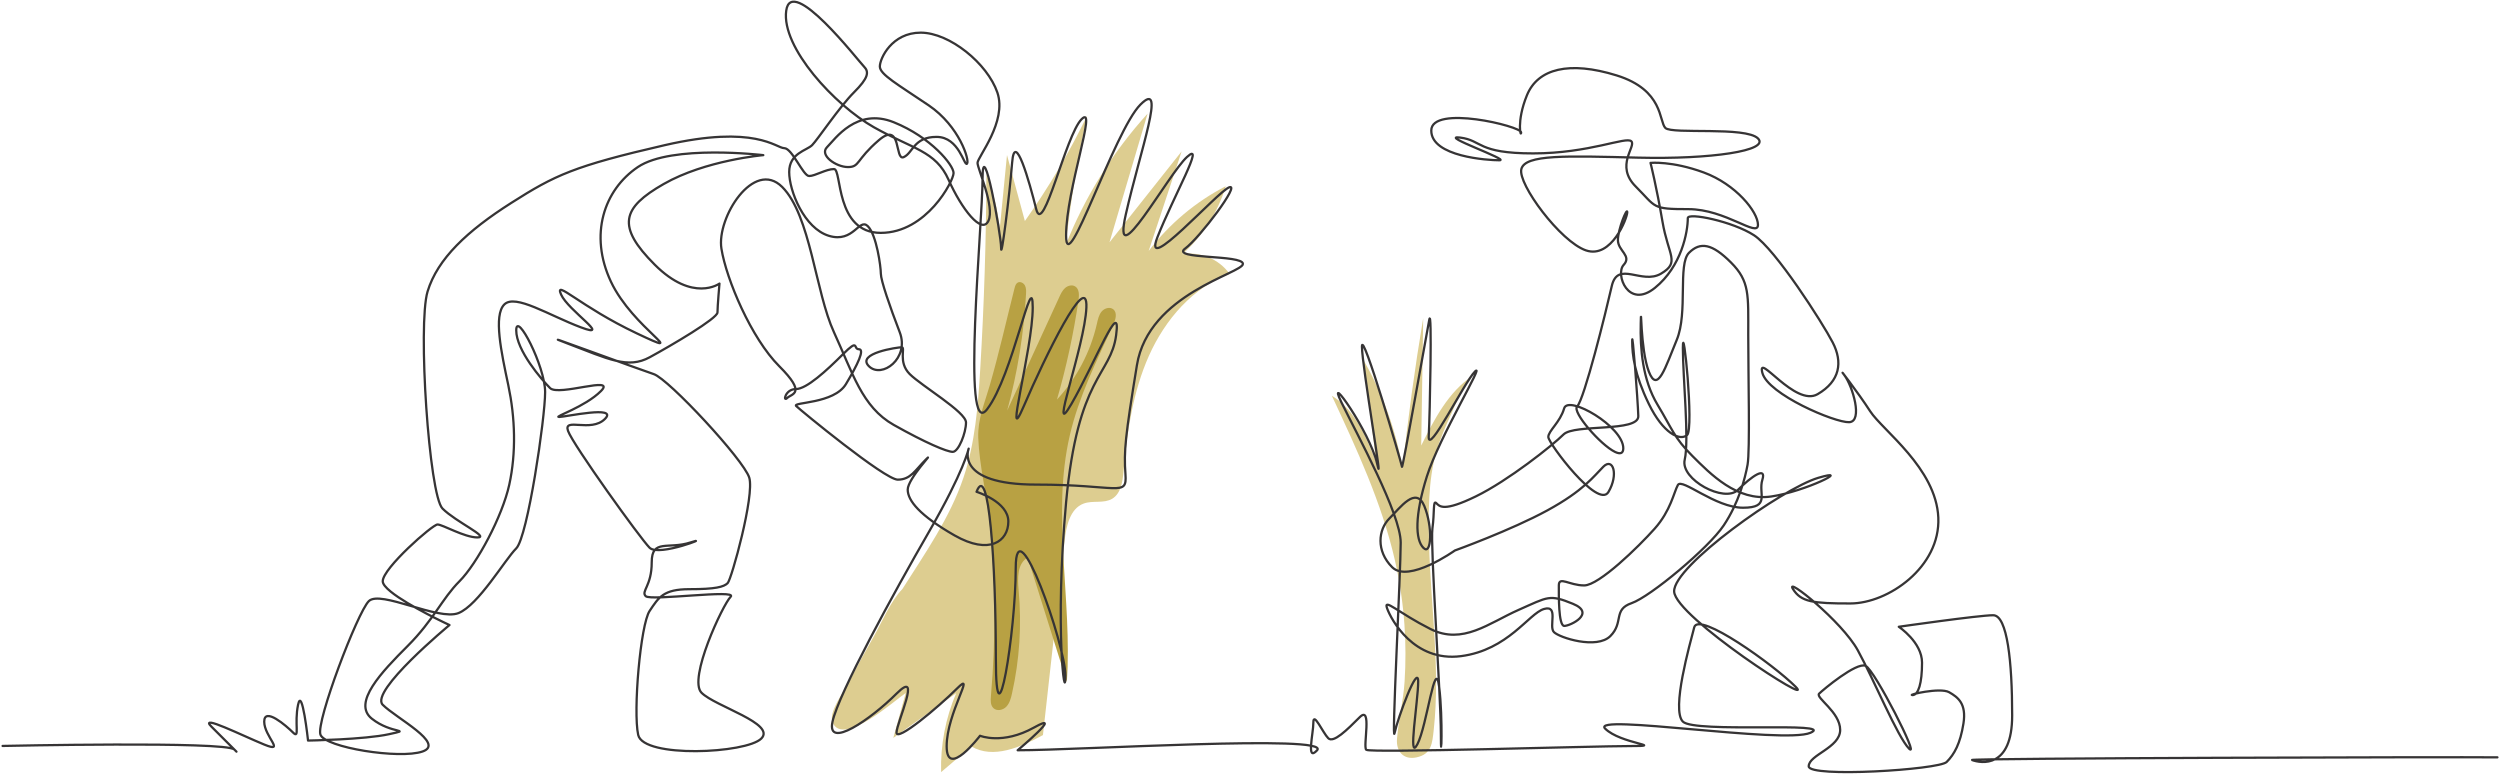 <svg xmlns="http://www.w3.org/2000/svg" width="1100" height="341" viewBox="0 0 1100 341" fill="none"><g clip-path="url(#clip0_494_2)"><path d="M613.801 246.712C608.013 221.343 596.966 197.611 586 174.106C596.161 180.263 601.197 192.283 605.587 203.51C603.723 188.53 601.862 173.549 599.998 158.569C608.455 173.246 614.296 189.501 617.146 206.295C619.481 184.105 622.502 161.994 626.21 140C625.917 158.68 625.625 177.36 625.332 196.036C631.095 184.462 637.326 172.353 647.996 165.336C643.961 167.989 640.584 177.702 638.584 182.045C636.093 187.448 633.58 193.218 631.949 198.907C628.315 211.591 628.492 226.154 628.799 239.241C629.44 266.484 633.817 293.784 630.855 321.027C630.189 327.159 629.879 331.869 623.199 333.262C617.634 334.422 614.191 330.726 614.686 324.995C615.411 316.617 617.467 308.39 618.014 299.93C618.554 291.585 618.533 283.2 617.951 274.855C617.289 265.381 615.906 255.957 613.794 246.708L613.801 246.712Z" fill="#DDCD90"></path><path d="M397.073 259.136C407.081 243.34 418.002 227.813 423.972 210.011C429.063 194.83 430.323 178.627 431.289 162.611C433.017 133.991 433.921 105.32 434.008 76.643C437.045 84.281 439.036 92.354 439.902 100.548C440.961 89.772 442.021 78.992 443.077 68.216C445.702 77.895 448.327 87.571 450.948 97.247C461.358 82.587 470.545 67.02 478.381 50.775C474.205 69.61 471.036 88.679 468.893 107.868C477.356 86.563 489.635 66.85 504.941 50C499.356 68.871 493.77 87.741 488.184 106.615C498.763 93.278 509.342 79.937 519.922 66.599C515.091 81.2 510.26 95.8 505.429 110.401C514.485 98.514 526.155 88.721 539.327 81.95C535.847 93.487 529.133 103.987 520.195 111.879C527.962 110.489 536.37 113.967 541 120.49C524.901 126.399 512.67 140.578 505.564 156.473C498.459 172.369 495.91 189.969 494.362 207.375C493.96 211.896 493.216 217.115 489.396 219.432C485.698 221.675 480.822 220.065 476.785 221.576C470.759 223.826 469.125 231.588 468.398 238.104C465.229 266.548 462.064 294.992 458.895 323.439C449.068 328.771 437.01 334.116 427.383 328.417C422.951 332.185 418.518 335.952 414.089 339.724C413.764 327.837 416.046 315.882 420.721 304.993C411.499 311.559 402.274 318.125 393.053 324.692C394.871 318.101 396.689 311.513 398.507 304.922C393.717 308.131 370.876 328.7 366.326 317.878C364.415 313.332 371.441 304.077 373.512 300.093C376.957 293.467 380.538 286.915 384.243 280.437C388.014 273.846 391.785 264.546 397.076 259.14L397.073 259.136Z" fill="#DDCD90"></path><path d="M446.409 126.78C446.642 125.856 446.945 124.835 447.764 124.356C448.869 123.71 450.361 124.468 450.963 125.596C451.564 126.728 451.52 128.083 451.45 129.364C450.508 146.693 447.72 163.917 443.152 180.652C450.796 164.006 458.441 147.357 466.085 130.712C466.75 129.264 467.448 127.768 468.645 126.717C469.837 125.667 471.677 125.18 473.039 125.997C474.934 127.137 474.871 129.873 474.546 132.067C472.378 146.841 469.206 161.471 465.059 175.811C473.675 166.512 479.798 154.904 482.619 142.52C483.055 140.616 483.45 138.607 484.691 137.104C485.932 135.601 488.339 134.862 489.846 136.098C491.722 137.639 490.869 140.645 489.846 142.854C482.527 158.72 474.661 174.527 470.713 191.558C462.518 226.91 471.887 263.913 469.424 300.126C463.681 281.861 457.939 263.597 452.196 245.337C447.569 247.854 447.709 254.432 448.196 259.696C449.607 274.901 448.614 290.329 445.26 305.226C444.799 307.283 444.234 309.432 442.775 310.95C441.316 312.469 438.668 313.033 437.132 311.596C435.762 310.316 435.836 308.151 436.002 306.277C438.255 280.67 438.026 254.84 435.348 229.274C434.074 217.113 430.909 204.874 430.429 192.679C430.112 184.561 433.214 177.419 435.43 169.764C439.536 155.58 442.779 141.098 446.402 126.784L446.409 126.78Z" fill="#B8A143"></path></g><path d="M1098.86 333.233C1080.77 333.009 865.542 333.608 867.674 334.407C871.651 335.897 885.353 338.249 885.353 314.819C885.353 291.389 883.252 270.706 876.999 270.706C870.746 270.706 835.466 275.781 835.466 275.781C835.466 275.781 845.696 282.56 845.696 291.585C845.696 300.61 844.107 305.846 841.477 305.846C838.847 305.846 853.685 302.324 857.616 304.577C861.551 306.831 865.311 309.607 863.911 318.387C862.512 327.166 859.934 331.873 856.522 335.276C853.113 338.683 795.836 342.279 795.836 337.19C795.836 332.101 809.675 329.048 809.675 321.162C809.675 313.276 798.66 306.968 800.417 305.212C802.174 303.456 816.886 291.206 820.856 292.966C824.822 294.729 844.994 334.407 839.997 329.413C834.999 324.418 824.457 298.924 817.429 286.128C810.398 273.335 785.298 253.364 788.879 259.123C792.456 264.878 797.523 265.523 814.15 265.523C830.777 265.523 853.804 249.527 852.857 227.747C851.91 205.968 828.28 189.345 822.869 180.94C817.457 172.536 807.915 160.321 811.523 165.081C815.136 169.844 819.839 185.504 813.61 185.763C807.382 186.022 777.832 173.478 775.426 164.012C773.02 154.549 789.854 179.184 799.743 173.44C809.633 167.699 810.885 159.375 806.393 150.683C801.9 141.991 781.17 109.623 771.768 103.511C762.362 97.402 742.632 93.396 742.632 95.965C742.632 102.018 739.924 117.159 728.162 126.664C716.396 136.173 710.637 120.632 714.397 116.57C718.156 112.504 711.882 110.405 711.882 105.638C711.882 100.872 715.996 90.911 715.996 93.392C715.996 95.874 709.069 114.026 697.819 110.17C686.565 106.311 667.736 80.898 669.395 74.396C671.053 67.895 689.023 68.575 720.853 69.367C752.683 70.162 778.891 66.293 773.511 60.916C768.131 55.536 735.653 59.189 732.77 56.308C729.887 53.427 732.076 39.614 711.282 33.172C690.489 26.73 676.661 30.168 671.857 41.899C667.048 53.63 669.293 60.916 669.293 58.228C669.293 55.54 629.762 45.937 629.762 57.461C629.762 68.985 654.746 70.52 659.743 70.52C664.741 70.52 632.564 59.301 642.447 60.531C652.329 61.765 649.804 67.495 674.567 67.495C699.33 67.495 715.526 59.918 717.781 62.168C720.036 64.421 710.476 72.823 719.699 82.044C728.923 91.261 726.503 92.025 742.891 92.025C759.279 92.025 773.504 104.706 773.504 98.944C773.504 93.182 763.733 81.069 749.677 75.896C735.618 70.727 726.229 71.673 726.229 71.673C726.229 71.673 728.884 82.23 731.479 97.455C734.074 112.676 739.346 115.343 730.866 120.397C722.386 125.448 711.787 114.376 709.164 125.924C706.537 137.473 697.079 175.707 693.944 178.837C691.594 181.186 704.188 195.752 710.63 198.85C712.78 199.884 714.246 199.642 714.246 197.248C714.246 187.673 689.974 173.594 688.22 179.696C686.467 185.798 681.259 189.594 681.259 192.285C681.259 194.977 703.139 224.19 707.712 216.479C712.282 208.765 709.701 201.118 705.475 205.344C701.245 209.568 696.9 215.803 680.877 224.551C664.853 233.296 640.139 242.219 640.139 242.219C640.139 242.219 619.739 256.75 612.556 249.572C605.374 242.394 606.447 233.008 611.315 228.14C616.186 223.275 622.99 213.767 626.686 222.63C630.383 231.494 629.951 244.714 626.304 241.069C622.653 237.421 622.46 226.735 627.84 209.571C633.22 192.412 653.704 158.761 648.98 163.479C644.256 168.2 628.117 201.114 628.64 191.907C629.162 182.693 630.144 134.126 628.871 140.715C627.601 147.304 617.073 206.936 616.87 205.376C616.667 203.816 599.258 144.258 599.258 152.526C599.258 160.794 609.204 218.274 605.935 204.023C602.663 189.769 583.255 162.715 590.175 176.927C597.09 191.139 616.309 226.125 616.309 238.77C616.309 251.416 612.244 329.076 613.619 322.508C614.994 315.937 624 291.634 624 299.926C624 308.219 619.325 335.704 623.621 327.517C627.917 319.329 631.442 288.374 633.22 302.148C634.998 315.923 633.988 339.409 633.988 322.894C633.988 306.379 629.257 239.734 630.26 232.56C631.256 225.385 630.46 219.872 631.94 221.351C633.42 222.83 635.145 225.329 649.366 218.414C663.587 211.502 683.195 195.916 687.943 191.171C692.688 186.429 721.07 190.27 720.853 183.082C720.639 175.897 718.163 144.062 718.163 150.041C718.163 156.021 719.128 164.671 725.468 177.698C731.805 190.722 739.079 194.104 742.288 191.472C745.497 188.837 740.461 139.947 740.461 153.059C740.461 166.171 743.294 193.603 741.271 202.285C739.244 210.966 758.788 221.453 764.719 215.53C770.646 209.606 777.358 204.966 775.436 211.113C773.514 217.261 779.189 223.398 766.935 223.398C754.682 223.398 740.047 210.16 738.265 213.406C736.484 216.651 735.109 224.695 728.042 232.626C720.983 240.558 703.56 257.588 697.03 257.588C690.5 257.588 685.885 253.364 685.885 257.588C685.885 259.701 685.832 264.156 686.106 268.081C686.376 272.007 686.979 275.406 688.28 275.406C690.882 275.406 702.41 269.879 692.032 265.652C681.655 261.429 681.269 262.579 668.206 268.341C655.139 274.103 643.576 283.909 629.401 276.763C615.229 269.62 608.572 262.838 610.333 267.706C612.086 272.571 622.081 291.392 642.836 288.704C663.594 286.016 672.702 269.886 679.351 267.959C686 266.031 681.29 275.687 683.738 278.137C686.19 280.587 702.571 285.854 708.561 279.865C714.551 273.878 709.641 268.236 717.893 265.393C726.149 262.554 751.834 241.108 758.455 231.147C765.08 221.186 767.798 210.612 768.924 204.496C770.046 198.377 769.225 165.028 769.225 147.353C769.225 129.678 769.927 123.79 761.633 115.498C753.335 107.205 748.152 106.245 743.154 111.239C738.16 116.234 742.765 137.526 737.771 149.54C732.78 161.558 729.319 173.464 725.475 163.479C721.632 153.49 722.21 131.014 721.923 142.254C721.632 153.49 722.726 167.138 729.319 178.077C735.909 189.015 736.603 192.59 744.606 200.585C752.609 208.583 764.319 220.647 779.308 218.463C794.293 216.28 815.69 205.583 799.999 210.255C784.309 214.927 736.151 249.127 736.624 260.273C737.101 271.421 799.659 311.745 790.046 302.142C780.437 292.538 747.321 268.786 745.462 276.023C743.603 283.264 735.277 312.323 740.464 317.51C745.655 322.694 808.353 317.391 796.57 322.438C784.786 327.489 699.53 313.858 706.257 320.581C712.983 327.303 733.545 328.263 717.402 328.263C701.259 328.263 602.635 331.4 601.138 329.903C599.64 328.41 603.824 310.017 598.255 315.586C592.679 321.155 586.724 327.11 584.416 324.807C582.108 322.501 577.879 312.898 577.879 317.892C577.879 322.887 574.635 335.431 579.524 330.117C585.98 323.108 474.489 330.114 447.772 330.114C447.772 330.114 468.874 312.358 454.986 320.104C441.095 327.846 431.209 323.731 431.209 323.731C431.209 323.731 416.528 343.036 416.528 328.361C416.528 313.687 429.613 294.434 421.165 302.878C412.713 311.324 394.476 326.532 394.476 322.34C394.476 318.148 405.863 293.817 394.476 305.194C383.096 316.571 363.611 329.96 366.301 317.549C368.994 305.138 393.347 260.672 408.802 233.895C424.254 207.118 426.211 197.402 426.211 197.402C426.211 197.402 419.758 213.223 455.94 213.223C492.122 213.223 495.934 218.901 495.201 208.674C494.472 198.447 495.085 192.24 500.241 160.682C505.392 129.124 546.884 120.257 546.884 116.107C546.884 111.958 514.928 114.187 521.42 109.406C527.911 104.629 546.112 80.358 540.824 82.429C535.532 84.497 502.303 122.174 509.254 104.415C516.208 86.653 530.576 61.537 522.321 69.03C514.065 76.524 488.913 122.777 495.345 94.374C501.777 65.971 513.357 34.462 501.787 46.021C490.218 57.583 469.074 123.716 469.074 103.637C469.074 83.558 482.976 45.376 475.923 52.424C468.867 59.476 459.03 104.412 455.94 92.054C452.85 79.699 446.471 57.079 445.338 71.557C444.202 86.032 440.485 115.221 440.485 109.045C440.485 102.87 432.327 58.782 432.327 78.507C432.327 98.233 422.915 194.893 434.305 180.092C445.7 165.291 454.397 116.921 454.397 135.3C454.397 153.679 441.263 200.168 450.536 178.546C459.808 156.925 478.68 118.343 478.006 135.31C477.333 152.281 461.022 195.731 471.399 177.775C481.78 159.82 493.458 129.72 491.094 147.507C488.731 165.295 474.198 165.189 469.081 221.022C463.964 276.854 468.783 310.939 468.783 297.308C468.783 283.678 446.92 221.618 446.92 249.895C446.92 278.172 438.174 331.453 438.174 289.755C438.174 248.058 435.084 202.492 429.673 216.392C429.673 216.392 443.666 220.682 443.666 229.444C443.666 238.206 435.336 244.339 419.997 235.577C404.657 226.815 399.393 220.244 399.393 215.428C399.393 210.612 411.885 197.683 407.284 202.285C402.683 206.883 400.708 211.047 395.013 211.047C389.317 211.047 352.055 180.383 350.302 178.63C348.548 176.878 366.957 177.754 372.217 168.996C377.478 160.237 380.546 153.665 377.916 153.665C375.286 153.665 378.137 148.625 370.902 155.856C363.671 163.083 354.889 171.186 350.183 171.186C345.476 171.186 344.382 177.099 346.356 175.129C348.331 173.159 355.124 173.377 342.849 161.113C330.578 148.85 319.619 123.001 317.427 109.424C315.235 95.842 331.673 69.78 344.164 82.264C356.656 94.749 358.778 128.504 366.96 146.221C375.138 163.938 379.235 179.076 393.259 186.962C407.284 194.847 416.679 198.818 419.215 198.818C421.75 198.818 425.04 190.515 425.04 185.889C425.04 181.263 405.516 169.83 400.273 164.59C395.027 159.347 398.52 152.793 396.77 152.793C395.02 152.793 376.604 155.421 382.303 161.117C388.002 166.812 400.277 157.612 395.893 146.221C391.509 134.83 387.567 123.359 387.567 120.376C387.567 117.394 385.702 103.381 381.847 99.526C377.993 95.671 375.64 107.068 364.733 103.767C353.823 100.465 347.244 84.017 347.244 75.693C347.244 67.369 354.913 66.275 357.326 63.867C359.739 61.456 369.38 47.002 375.735 40.648C382.093 34.297 382.524 31.662 380.118 29.254C377.713 26.846 348.12 -11.48 345.932 4.727C343.74 20.937 367.409 46.343 384.502 55.982C401.599 65.617 411.692 66.346 417.387 79.124C423.076 91.903 432.015 103.427 434.912 97.16C437.805 90.894 430.111 74.231 430.111 71.68C430.111 69.128 443.21 53.497 438.843 40.721C434.474 27.943 417.819 14.368 405.106 14.368C392.393 14.368 387.132 25.749 387.132 29.257C387.132 32.766 395.023 37.147 408.613 46.343C422.203 55.544 426.762 70.748 425.482 72.03C424.198 73.31 422.101 60.236 412.074 60.236C402.048 60.236 401.75 67.25 397.653 69.125C393.554 71 396.875 52.932 386.694 61.677C376.513 70.422 378.368 73.506 373.108 73.506C367.847 73.506 360.395 68.249 363.902 64.747C367.409 61.242 376.881 47.188 393.27 53.795C409.658 60.401 419.569 72.633 419.569 76.138C419.569 79.643 407.67 102.463 387.539 102.463C367.409 102.463 370.478 74.386 366.971 74.386C363.464 74.386 358.641 77.452 356.011 77.452C353.381 77.452 348.559 65.189 345.055 65.189C341.552 65.189 332.342 54.678 292.454 63.878C252.565 73.075 244.239 77.018 224.951 89.285C205.662 101.548 192.514 113.815 188.13 128.269C183.747 142.727 188.79 217.853 194.706 223.766C200.622 229.679 215.745 236.471 210.046 236.471C204.347 236.471 194.706 230.776 192.514 230.776C190.322 230.776 168.407 250.052 168.407 255.744C168.407 256.971 169.768 258.562 171.907 260.304C179.692 266.658 197.775 275.017 197.775 275.017C197.775 275.017 162.512 304.216 168.407 310.108C174.302 316 196.021 327.145 185.938 330.654C175.856 334.158 142.918 328.901 140.979 323.209C139.039 317.514 157.23 269.543 162.27 264.506C167.313 259.466 192.953 273.269 201.72 269.764C210.488 266.259 222.103 246.327 227.142 241.294C232.185 236.254 239.855 183.905 239.855 172.518C239.855 161.131 227.142 136.597 227.142 145.359C227.142 154.121 238.319 167.043 242.047 170.766C245.772 174.488 271.415 165.07 264.401 172.08C257.39 179.09 243.362 183.471 245.989 183.471C248.616 183.471 272.288 178.213 266.154 184.347C260.017 190.48 247.746 183.471 249.938 189.604C252.13 195.734 281.715 236.906 285.829 241.013C289.939 245.121 313.752 235.444 303.851 238.665C293.955 241.883 286.758 236.913 286.758 247.427C286.758 257.942 281.936 260.132 284.128 262.323C286.32 264.513 324.914 259.158 321.485 262.579C318.055 266.006 302.659 298.801 308.673 304.812C314.688 310.827 341.548 318.394 334.973 324.962C328.4 331.533 283.09 333.713 280.8 323.356C278.51 312.996 281.834 274.772 285.836 268.807C289.837 262.845 291.85 259.242 303.332 259.242C314.814 259.242 318.493 258.254 320.173 256.575C321.853 254.9 332.097 217.965 329.667 210.146C327.236 202.33 294.214 166.763 287.638 164.604C281.063 162.445 231.095 144.045 249.503 151.054C267.915 158.064 276.244 162.445 285.885 157.184C295.529 151.927 315.691 140.102 315.691 137.473C315.691 134.844 316.568 124.768 316.568 124.768C316.568 124.768 304.953 133.313 288.077 116.447C271.201 99.582 273.61 91.479 292.022 80.964C310.431 70.453 335.856 68.263 335.856 68.263C335.856 68.263 295.529 63.444 280.624 73.52C265.72 83.596 259.147 103.308 268.788 123.895C278.433 144.486 305.17 158.502 280.186 146.677C255.202 134.848 243.804 122.581 246.873 129.591C249.942 136.6 269.665 149.302 255.64 144.048C241.612 138.791 226.711 129.152 221.889 133.972C217.067 138.791 220.574 154.997 223.642 169.455C226.711 183.912 227.149 199.228 224.081 213.255C221.012 227.281 209.835 248.086 202.165 255.755C194.496 263.42 190.768 272.837 179.373 284.228C167.976 295.619 154.894 309.277 163.592 316.206C172.289 323.139 181.804 320.686 171.163 323.048C160.523 325.41 135.539 325.845 135.539 325.845C135.539 325.845 132.909 301.752 131.155 310.073C129.402 318.397 132.032 325.407 128.964 322.34C125.895 319.273 116.254 310.949 116.254 317.524C116.254 324.099 125.898 331.54 116.254 327.601C106.61 323.658 87.325 314.019 93.024 319.715C98.722 325.41 106.831 333.51 103.106 329.791C99.382 326.066 1.143 328.214 1.143 328.214" stroke="#363435" stroke-linecap="round" stroke-linejoin="round"></path><defs><clipPath id="clip0_494_2"><rect width="298" height="304" fill="white" transform="translate(360 35.724)"></rect></clipPath></defs></svg>